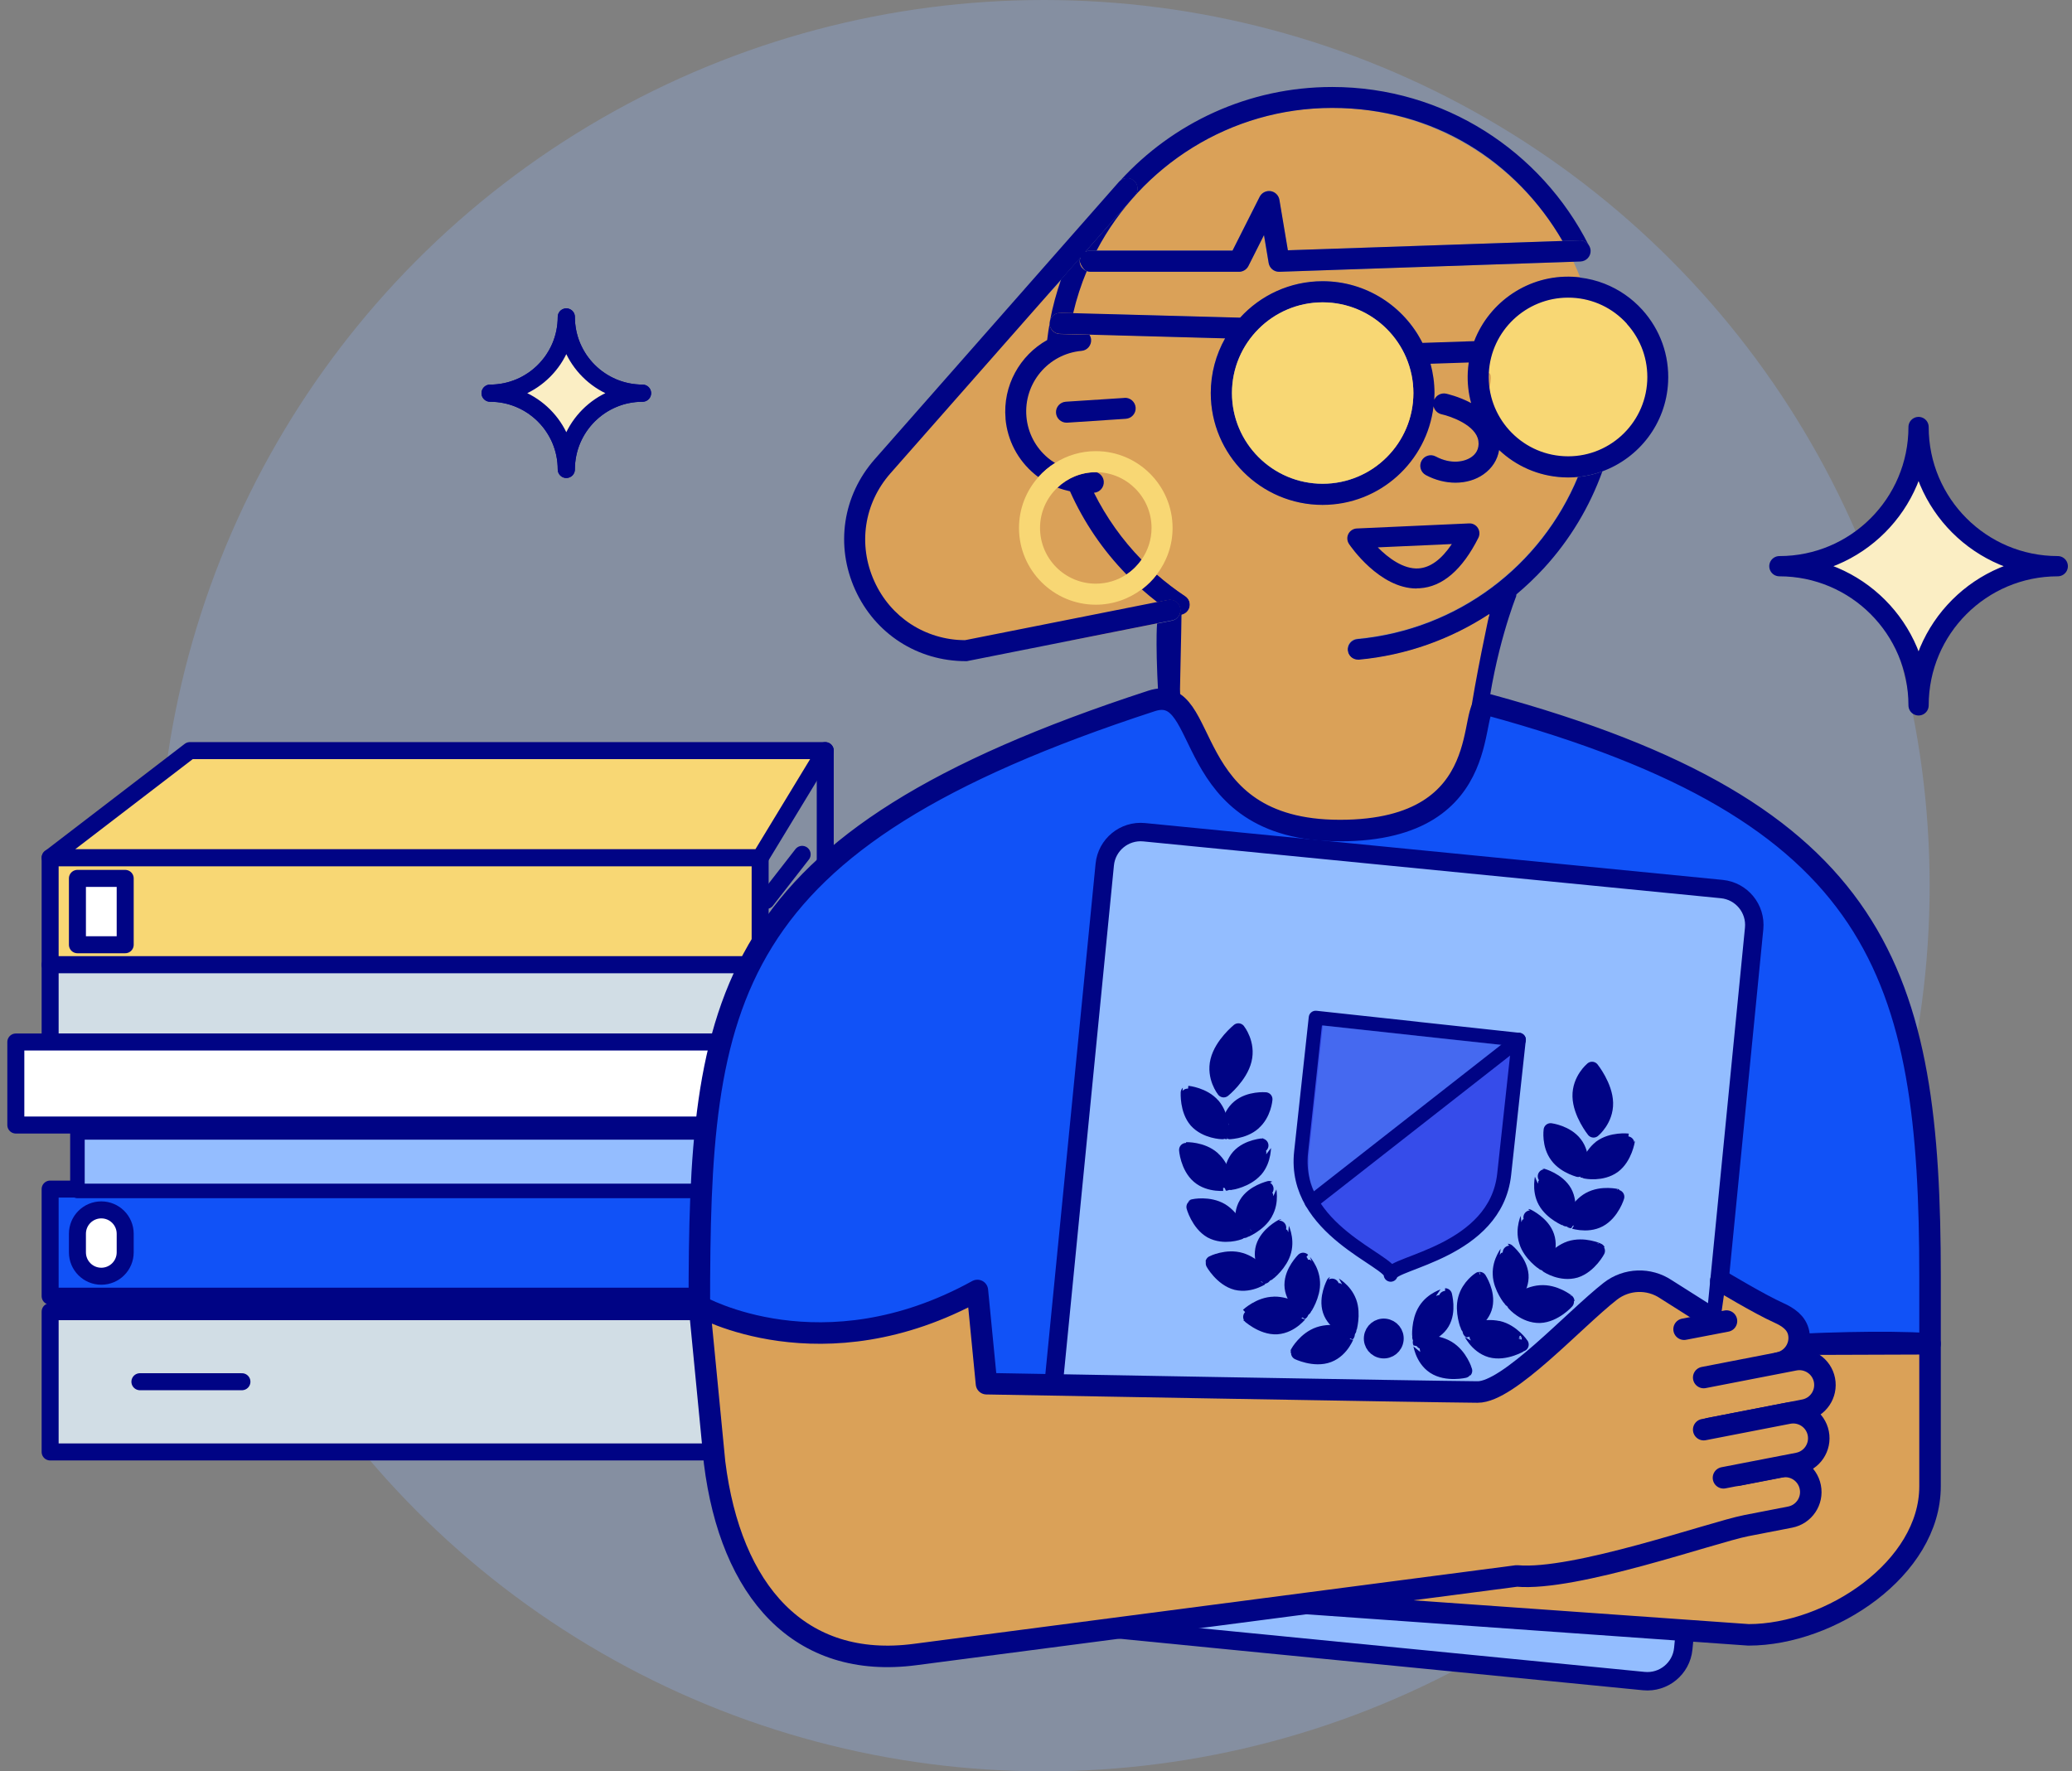 <svg xmlns="http://www.w3.org/2000/svg" width="262" height="224" viewBox="0 0 262 224" fill="none"><rect x="0" y="0" width="262" height="224" fill="#808080" stroke="none"/><circle cx="132" cy="112" r="112" fill="#92BBFF" fill-opacity="0.26"></circle><path d="M104.351 94.92V111.08L96.131 122" stroke="#000485" stroke-width="2.15" stroke-linecap="round" stroke-linejoin="round"></path><path d="M104.351 109.18V127.28L96.131 136.26" stroke="#000485" stroke-width="2.15" stroke-linecap="round" stroke-linejoin="round"></path><path d="M6.339 163.91H96.119V150.37H6.339V163.91Z" fill="#1152F7" stroke="#000485" stroke-width="2.15" stroke-linecap="round" stroke-linejoin="round"></path><path d="M6.339 122L96.119 122V108.46L6.339 108.46V122Z" fill="#F8D774" stroke="#000485" stroke-width="2.15" stroke-linecap="round" stroke-linejoin="round"></path><path d="M6.339 131.78H96.119V122L6.339 122V131.78Z" fill="#D1DDE5" stroke="#000485" stroke-width="2.15" stroke-linecap="round" stroke-linejoin="round"></path><path d="M9.791 150.6H96.131V143.2H9.791V150.6Z" fill="#94BDFF" stroke="#000485" stroke-width="1.84" stroke-linecap="round" stroke-linejoin="round"></path><path d="M2.001 142.27H96.131V131.77H2.001V142.27Z" fill="white" stroke="#000485" stroke-width="2.15" stroke-linecap="round" stroke-linejoin="round"></path><path d="M6.35 108.46H96.13L104.35 94.92H24.01L6.35 108.46Z" fill="#F8D774" stroke="#000485" stroke-width="2.15" stroke-linecap="round" stroke-linejoin="round"></path><path d="M9.79 119.47H15.83L15.83 111.08H9.79V119.47Z" fill="white" stroke="#000485" stroke-width="2.15" stroke-linecap="round" stroke-linejoin="round"></path><path d="M106.931 154.4L96.131 163.92V150.71L106.101 137.64L106.931 154.4Z" fill="#1152F7" stroke="#000485" stroke-width="2.15" stroke-linecap="round" stroke-linejoin="round"></path><path d="M104.351 157.94V174.11L96.131 182.99" stroke="#000485" stroke-width="2.15" stroke-linecap="round" stroke-linejoin="round"></path><path d="M6.339 183.61H96.119V165.87H6.339V183.61Z" fill="#D1DDE5" stroke="#000485" stroke-width="2.15" stroke-linecap="round" stroke-linejoin="round"></path><path d="M9.79 158.37C9.79 160.038 11.142 161.39 12.81 161.39C14.478 161.39 15.83 160.038 15.83 158.37V156.02C15.83 154.352 14.478 153 12.81 153C11.142 153 9.79 154.352 9.79 156.02V158.37Z" fill="white" stroke="#000485" stroke-width="2.15" stroke-linecap="round" stroke-linejoin="round"></path><path d="M101.431 108.04L96.891 113.87" stroke="#000485" stroke-width="2.15" stroke-linecap="round" stroke-linejoin="round"></path><path d="M30.591 174.73H17.691" stroke="#000485" stroke-width="2.15" stroke-linecap="round" stroke-linejoin="round"></path><path d="M136.52 33.03L109.71 61.18L108.16 69.72L111.08 76.47L116.76 80.96L121.99 80.95L127.1 81.82L135.1 81.06L146.34 78.83L153.25 76.47L141.97 44.3L136.52 33.03Z" fill="#DAA158"></path><path d="M198.45 36.54C192.12 36.54 186.98 41.69 186.98 48.01C186.98 54.33 192.13 59.48 198.45 59.48C204.77 59.48 209.92 54.33 209.92 48.01C209.92 41.69 204.77 36.54 198.45 36.54Z" fill="#F8D774"></path><path d="M168.459 119.64C187.059 119.64 187.039 99.3 187.959 91.24C188.969 82.28 191.709 75.43 191.709 75.43C191.729 75.34 191.739 75.25 191.749 75.16C192.979 74.13 194.139 73.02 195.239 71.83C198.519 68.25 201.009 64.09 202.619 59.61C201.639 59.97 200.599 60.21 199.529 60.32C194.889 71.5 184.419 79.62 171.629 80.82C170.899 80.89 170.359 81.54 170.429 82.27C170.489 82.96 171.069 83.48 171.749 83.48C171.789 83.48 171.829 83.48 171.869 83.48C177.799 82.93 183.439 80.92 188.349 77.7L183.619 91.01C183.489 91.51 183.659 92.01 184.009 92.34C183.889 92.76 183.719 93.19 183.459 93.62C181.929 96.18 178.009 97.83 172.099 98.37C159.649 99.51 153.349 91.27 149.189 87.26C149.189 87.24 149.539 91.28 149.549 91.26L149.419 77.8C149.739 77.73 150.039 77.54 150.239 77.24C150.649 76.63 150.479 75.8 149.869 75.4C148.599 74.56 147.409 73.64 146.279 72.66C145.739 73.37 145.099 74 144.389 74.54C145.019 75.1 145.669 75.63 146.339 76.15L147.669 75.88C148.389 75.74 149.089 76.21 149.229 76.93C149.369 77.65 148.899 78.35 148.179 78.49L146.309 78.86C146.309 78.86 146.019 81.87 146.669 91.27C147.319 100.67 154.939 119.67 168.439 119.67L168.459 119.64Z" fill="#000485"></path><path d="M168.46 13.64C155.53 13.64 144.29 20.97 138.66 31.69H155.84L159.27 24.89C159.53 24.38 160.09 24.09 160.66 24.17C161.23 24.26 161.68 24.7 161.77 25.27L162.84 31.65L197.58 30.47C191.75 20.42 180.88 13.64 168.45 13.64" fill="#DAA158"></path><path d="M139.57 60.87C139.63 61.6 139.09 62.25 138.36 62.31C138.35 62.31 138.34 62.31 138.33 62.31C139.88 65.41 141.9 68.27 144.35 70.78C145.15 69.64 145.62 68.25 145.62 66.76C145.62 62.9 142.5 59.76 138.66 59.71C139.15 59.87 139.53 60.31 139.58 60.86" fill="#DAA158"></path><path d="M197.639 60.35C194.499 60.19 191.689 58.9 189.569 56.9C189.369 58.13 188.689 59.2 187.599 59.97C186.589 60.68 185.349 61.03 184.049 61.03C182.749 61.03 181.519 60.71 180.309 60.07C179.659 59.72 179.419 58.92 179.759 58.27C180.099 57.62 180.909 57.38 181.559 57.72C183.489 58.75 185.199 58.4 186.069 57.79C186.559 57.45 187.099 56.82 186.949 55.75C186.659 53.74 189.369 47.41 188.249 47.17C187.729 47.06 185.059 32.86 178.549 43.69C182.179 37.64 174.469 63.83 167.239 63.83C159.449 63.83 153.099 57.49 153.099 49.69C153.099 47.18 153.759 44.82 154.909 42.77L137.749 42.3C137.859 42.47 137.939 42.67 137.959 42.89C138.019 43.62 137.479 44.27 136.749 44.33C132.529 44.7 129.399 48.44 129.779 52.66C129.959 54.7 130.929 56.55 132.499 57.87C132.789 58.11 133.089 58.32 133.399 58.51C134.889 57.57 136.649 57.02 138.539 57.02C143.889 57.02 148.249 61.38 148.249 66.73C148.249 68.93 147.509 70.96 146.269 72.59C147.399 73.57 148.589 74.49 149.859 75.33C150.469 75.74 150.639 76.56 150.229 77.17C150.029 77.47 149.729 77.66 149.409 77.73L149.209 87.13C149.209 87.13 149.309 90.73 149.309 90.75C149.619 94.17 156.699 117.55 169.079 117.57C184.869 117.59 184.949 97.01 185.749 91.4C186.549 85.79 188.329 77.64 188.329 77.64C183.419 80.86 177.789 82.87 171.849 83.42C171.809 83.42 171.769 83.42 171.719 83.42C171.039 83.42 170.459 82.9 170.399 82.21C170.329 81.48 170.869 80.83 171.599 80.76C184.389 79.57 194.869 71.44 199.499 60.26C199.089 60.3 198.669 60.32 198.249 60.32C198.039 60.32 197.819 60.32 197.609 60.3M142.359 52.98L134.949 53.46C134.949 53.46 134.889 53.46 134.859 53.46C134.159 53.46 133.579 52.92 133.529 52.22C133.479 51.49 134.039 50.85 134.769 50.81L142.179 50.33C142.899 50.28 143.549 50.84 143.589 51.57C143.639 52.3 143.079 52.94 142.349 52.98" fill="#DAA158"></path><path d="M156.821 40.18C159.411 37.35 163.131 35.57 167.251 35.57C172.771 35.57 177.551 38.75 179.881 43.37L186.421 43.15C188.341 38.16 193.301 34.73 198.911 35.01C199.211 35.03 199.511 35.05 199.811 35.09C199.551 34.41 199.261 33.75 198.961 33.1L161.771 34.37C161.771 34.37 161.741 34.37 161.721 34.37C161.071 34.37 160.521 33.9 160.411 33.26L159.821 29.73L157.851 33.64C157.621 34.09 157.161 34.37 156.661 34.37H137.861C137.711 34.37 137.571 34.34 137.431 34.29C136.711 36 136.141 37.78 135.711 39.61L156.831 40.18H156.821Z" fill="#DAA158"></path><path d="M134.1 39.56L135.7 39.6C136.13 37.76 136.71 35.98 137.42 34.28C136.9 34.1 136.52 33.61 136.52 33.03C136.52 32.86 136.56 32.7 136.61 32.55L134.18 35.31C133.59 37 133.11 38.75 132.77 40.55C132.93 39.97 133.46 39.56 134.09 39.57" fill="#000485"></path><path d="M143.381 22.85C143.931 23.34 143.991 24.18 143.501 24.73L137.211 31.87C137.401 31.76 137.621 31.7 137.851 31.7H138.651C144.281 20.98 155.531 13.65 168.451 13.65C181.371 13.65 191.751 20.43 197.581 30.48L199.741 30.41C200.201 30.39 200.631 30.62 200.881 30.99C194.891 19.14 182.611 11 168.451 11C157.841 11 148.281 15.57 141.641 22.85C142.141 22.43 142.871 22.42 143.381 22.86" fill="#000485"></path><path d="M144.349 70.78C141.899 68.27 139.879 65.41 138.329 62.31C138.329 62.31 138.349 62.31 138.359 62.31C139.089 62.25 139.629 61.6 139.569 60.87C139.519 60.32 139.149 59.88 138.649 59.72C138.619 59.72 138.589 59.72 138.559 59.72C136.679 59.72 134.979 60.46 133.719 61.66C134.229 61.86 134.759 62.01 135.299 62.13C137.029 66.01 139.449 69.58 142.449 72.65C143.199 72.16 143.839 71.52 144.349 70.79" fill="#000485"></path><path d="M148.21 78.46C148.93 78.32 149.4 77.62 149.26 76.9C149.12 76.18 148.42 75.71 147.7 75.85L146.37 76.12L122 80.96C116.99 80.91 112.61 78.06 110.55 73.49C108.47 68.88 109.25 63.66 112.59 59.86L134.2 35.32L136.63 32.56C136.57 32.71 136.54 32.87 136.54 33.04C136.54 33.21 136.92 34.12 137.44 34.29C137.57 34.34 137.72 34.37 137.87 34.37H156.67C157.17 34.37 157.63 34.09 157.86 33.64L159.83 29.73L160.42 33.26C160.53 33.9 161.08 34.37 161.73 34.37C161.74 34.37 161.76 34.37 161.78 34.37L198.97 33.1L199.85 33.07C200.58 33.04 201.16 32.43 201.13 31.69C201.13 31.54 201.09 31.4 201.04 31.27C201 31.17 200.95 31.07 200.89 30.98C200.64 30.62 200.22 30.38 199.75 30.4L197.59 30.47L162.85 31.65L161.78 25.27C161.68 24.7 161.24 24.26 160.67 24.17C160.1 24.09 159.54 24.37 159.28 24.89L155.85 31.69H137.87C137.64 31.69 137.42 31.76 137.23 31.86L143.52 24.72C144.01 24.17 143.95 23.33 143.4 22.84C142.9 22.4 142.16 22.41 141.66 22.83C141.61 22.87 141.56 22.91 141.52 22.96L110.6 58.08C106.56 62.67 105.61 68.99 108.13 74.57C110.65 80.15 116.02 83.61 122.14 83.61C122.23 83.61 122.31 83.61 122.4 83.58L146.36 78.82L148.23 78.45L148.21 78.46Z" fill="#000485"></path><path d="M127.14 52.92C127.38 55.67 128.68 58.16 130.8 59.94C130.96 60.08 131.13 60.2 131.3 60.33C131.91 59.64 132.62 59.04 133.41 58.55C133.1 58.36 132.79 58.15 132.51 57.91C130.94 56.59 129.97 54.74 129.79 52.7C129.42 48.48 132.54 44.75 136.76 44.37C137.49 44.31 138.03 43.66 137.97 42.93C137.95 42.71 137.87 42.51 137.76 42.34L134.02 42.24C133.29 42.22 132.71 41.61 132.73 40.87C132.73 40.82 132.74 40.78 132.75 40.74C132.61 41.49 132.5 42.24 132.41 43C128.97 44.93 126.78 48.76 127.15 52.94" fill="#000485"></path><path d="M142.18 50.32L134.77 50.8C134.04 50.85 133.48 51.48 133.53 52.21C133.58 52.91 134.16 53.45 134.86 53.45C134.89 53.45 134.92 53.45 134.95 53.45L142.36 52.96C143.09 52.91 143.65 52.28 143.6 51.55C143.55 50.82 142.91 50.26 142.19 50.31" fill="#000485"></path><path d="M138.56 57.05C136.67 57.05 134.91 57.6 133.42 58.54C132.63 59.03 131.93 59.63 131.31 60.32C129.78 62.04 128.85 64.29 128.85 66.76C128.85 72.11 133.21 76.47 138.56 76.47C140.75 76.47 142.77 75.73 144.4 74.5C145.11 73.96 145.75 73.33 146.29 72.62C147.53 70.99 148.27 68.96 148.27 66.76C148.27 61.41 143.91 57.05 138.56 57.05ZM142.44 72.64C141.33 73.38 139.99 73.81 138.56 73.81C134.67 73.81 131.51 70.65 131.51 66.76C131.51 64.75 132.36 62.94 133.72 61.65C134.98 60.45 136.69 59.71 138.56 59.71C138.59 59.71 138.62 59.71 138.65 59.71C142.5 59.76 145.61 62.9 145.61 66.76C145.61 68.25 145.14 69.64 144.34 70.78C143.83 71.51 143.18 72.15 142.44 72.64Z" fill="#F8D774"></path><path d="M199.799 35.08C199.499 35.04 199.199 35.02 198.899 35C193.289 34.72 188.329 38.16 186.409 43.14L179.869 43.36C177.539 38.74 172.759 35.56 167.239 35.56C163.109 35.56 159.389 37.34 156.809 40.17L135.689 39.6L134.089 39.56C133.459 39.55 132.929 39.97 132.769 40.54C132.749 40.6 132.749 40.66 132.739 40.72C132.739 40.76 132.719 40.81 132.719 40.85C132.699 41.58 133.279 42.2 134.009 42.22L137.749 42.32L154.909 42.79C153.759 44.84 153.099 47.2 153.099 49.71C153.099 57.5 159.439 63.85 167.239 63.85C174.469 63.85 180.439 58.39 181.269 51.38C181.379 51.87 181.759 52.27 182.289 52.39C183.399 52.63 186.649 53.75 186.939 55.76C187.089 56.83 186.549 57.46 186.059 57.8C185.189 58.41 183.479 58.76 181.549 57.73C180.899 57.38 180.089 57.63 179.749 58.28C179.399 58.93 179.649 59.73 180.299 60.08C181.499 60.72 182.799 61.04 184.039 61.04C185.339 61.04 186.589 60.69 187.589 59.98C188.679 59.21 189.359 58.14 189.559 56.91C191.679 58.91 194.489 60.2 197.629 60.36C197.849 60.37 198.059 60.38 198.269 60.38C198.689 60.38 199.109 60.36 199.519 60.32C200.589 60.21 201.629 59.97 202.609 59.61C207.249 57.91 210.669 53.57 210.929 48.33C211.099 44.94 209.939 41.7 207.669 39.18C206.329 37.7 204.699 36.59 202.899 35.88C201.909 35.49 200.869 35.23 199.789 35.1M205.709 40.95C207.509 42.94 208.419 45.5 208.289 48.18C208.009 53.7 203.309 57.98 197.769 57.69C192.249 57.41 187.979 52.69 188.259 47.17C188.529 41.82 192.969 37.64 198.269 37.64C198.439 37.64 198.609 37.64 198.779 37.65C201.459 37.78 203.919 38.95 205.719 40.94M167.249 61.18C160.919 61.18 155.779 56.03 155.779 49.71C155.779 43.39 160.929 38.24 167.249 38.24C173.569 38.24 178.719 43.39 178.719 49.71C178.719 56.03 173.569 61.18 167.249 61.18ZM181.359 50.55C181.379 50.27 181.389 49.99 181.389 49.71C181.389 48.43 181.209 47.18 180.889 46L185.719 45.84C185.659 46.24 185.619 46.64 185.599 47.05C185.529 48.41 185.679 49.73 186.019 50.97C184.469 50.14 182.979 49.81 182.859 49.78C182.229 49.65 181.609 49.98 181.359 50.55Z" fill="#000485"></path><path d="M167.249 38.23C160.919 38.23 155.779 43.38 155.779 49.7C155.779 56.03 160.929 61.17 167.249 61.17C173.579 61.17 178.719 56.02 178.719 49.7C178.719 43.38 173.569 38.23 167.249 38.23Z" fill="#F8D774"></path><path d="M179.139 74.4C179.269 74.4 179.399 74.4 179.519 74.39C182.399 74.21 184.899 72.06 186.939 68.01C187.139 67.61 187.109 67.13 186.869 66.76C186.629 66.38 186.189 66.16 185.759 66.19L171.569 66.83C171.119 66.85 170.709 67.11 170.499 67.52C170.289 67.93 170.329 68.41 170.579 68.79C170.739 69.03 174.409 74.42 179.129 74.42M183.579 68.8C182.269 70.75 180.859 71.78 179.369 71.88C177.479 72 175.559 70.58 174.219 69.22L183.579 68.8Z" fill="#000485"></path><path d="M122.35 150.75L124.73 174.99" stroke="#000485" stroke-width="2.72" stroke-linecap="round" stroke-linejoin="round"></path><path d="M165.27 176.28H90.01L88.43 165.17C88.43 126.24 90.88 106.48 145.61 88.64C153.25 86.15 148.94 105.03 169.43 105.03C189.92 105.03 185.31 88.33 188.2 89.12C237.99 102.69 244.05 123.15 244.05 161.46V169.93C219.98 168.57 165.27 176.28 165.27 176.28Z" fill="#1152F7" stroke="#000485" stroke-width="2.72" stroke-linecap="round" stroke-linejoin="round"></path><path d="M217.716 112.429L144.679 105.242C142.172 104.996 139.941 106.827 139.694 109.334L130.731 200.414C130.485 202.92 132.317 205.152 134.823 205.398L207.86 212.586C210.367 212.832 212.598 211 212.845 208.494L221.807 117.414C222.054 114.908 220.222 112.676 217.716 112.429Z" fill="#93BDFF" stroke="#000485" stroke-width="2.33" stroke-miterlimit="10"></path><path d="M179.23 130.1L192.05 131.49C191.95 132.417 191.333 138.087 190.2 148.5C189.13 158.33 176.02 159.63 175.85 161.2C176.04 159.46 163.45 155.54 164.52 145.71C165.86 133.4 166.37 128.7 166.37 128.7L179.19 130.09" fill="#364CEA"></path><path d="M179.23 130.1L192.05 131.49C191.95 132.417 191.333 138.087 190.2 148.5C189.13 158.33 176.02 159.63 175.85 161.2C176.04 159.46 163.45 155.54 164.52 145.71C165.86 133.4 166.37 128.7 166.37 128.7L179.19 130.09" stroke="#000485" stroke-width="1.77" stroke-linecap="round" stroke-linejoin="round"></path><path opacity="0.3" d="M166.191 150.75C165.281 149.17 165.401 146.94 165.641 144.76C166.831 133.84 167.281 129.67 167.281 129.67L178.661 130.91L190.071 132.15L166.201 150.76L166.191 150.75Z" fill="#69ADFF"></path><path d="M192.06 131.49L165.85 152" stroke="#000485" stroke-width="1.77" stroke-linecap="round" stroke-linejoin="round"></path><path d="M157.39 134.05C156.88 136.15 154.73 137.89 154.73 137.89C154.73 137.89 153.41 136.23 153.93 134.13C154.44 132.03 156.59 130.29 156.59 130.29C156.59 130.29 157.91 131.95 157.39 134.05Z" fill="#000485" stroke="#000485" stroke-width="1.77" stroke-linecap="round" stroke-linejoin="round"></path><path d="M166.779 168.67C168.519 168.09 170.409 168.77 170.429 168.75C170.429 168.74 169.789 170.73 168.009 171.41C166.209 172.1 164.019 171.04 164.039 171.03C164.039 171.01 165.029 169.26 166.779 168.67Z" fill="#000485" stroke="#000485" stroke-width="1.77" stroke-linecap="round" stroke-linejoin="round"></path><path d="M170.649 164.61C171.239 166.2 170.649 168.15 170.639 168.15C170.639 168.18 168.689 167.44 168.139 165.76C167.589 164.1 168.599 162.26 168.579 162.27C168.579 162.29 170.069 163.03 170.649 164.62V164.61Z" fill="#000485" stroke="#000485" stroke-width="1.77" stroke-linecap="round" stroke-linejoin="round"></path><path d="M161.119 164.85C162.949 164.83 164.559 166.03 164.579 166.02C164.579 166.01 163.389 167.71 161.469 167.85C159.539 167.96 157.769 166.27 157.779 166.28C157.779 166.28 159.279 164.87 161.109 164.86L161.119 164.85Z" fill="#000485" stroke="#000485" stroke-width="1.77" stroke-linecap="round" stroke-linejoin="round"></path><path d="M166.029 162.14C166.129 163.81 164.979 165.51 164.969 165.51C164.969 165.53 163.309 164.26 163.299 162.49C163.299 160.73 164.789 159.31 164.779 159.3C164.779 159.31 165.959 160.46 166.029 162.15V162.14Z" fill="#000485" stroke="#000485" stroke-width="1.77" stroke-linecap="round" stroke-linejoin="round"></path><path d="M156.9 159.3C158.66 159.82 159.82 161.46 159.84 161.46C159.84 161.45 158.2 162.7 156.32 162.25C154.46 161.77 153.27 159.67 153.31 159.67C153.31 159.66 155.14 158.77 156.9 159.3Z" fill="#000485" stroke="#000485" stroke-width="1.77" stroke-linecap="round" stroke-linejoin="round"></path><path d="M162.4 158.2C161.99 159.82 160.37 161.1 160.36 161.08C160.36 161.1 159.17 159.39 159.68 157.69C160.2 156.01 162.06 155.07 162.05 155.07C162.03 155.1 162.84 156.56 162.4 158.2Z" fill="#000485" stroke="#000485" stroke-width="1.77" stroke-linecap="round" stroke-linejoin="round"></path><path d="M154.458 153.04C156.008 153.98 156.698 155.88 156.718 155.88C156.718 155.88 154.798 156.61 153.118 155.71C151.488 154.78 150.848 152.53 150.888 152.53C150.898 152.52 152.858 152.1 154.458 153.04Z" fill="#000485" stroke="#000485" stroke-width="1.77" stroke-linecap="round" stroke-linejoin="round"></path><path d="M160.049 153.43C159.229 154.91 157.319 155.68 157.309 155.67C157.309 155.68 156.619 153.73 157.549 152.2C158.429 150.7 160.499 150.24 160.479 150.23C160.449 150.25 160.919 151.94 160.039 153.43H160.049Z" fill="#000485" stroke="#000485" stroke-width="1.77" stroke-linecap="round" stroke-linejoin="round"></path><path d="M153.379 146.47C154.759 147.67 154.979 149.69 155.009 149.69C155.029 149.69 152.939 149.99 151.539 148.78C150.129 147.57 149.939 145.31 149.979 145.32C149.989 145.32 152.009 145.25 153.379 146.46V146.47Z" fill="#000485" stroke="#000485" stroke-width="1.77" stroke-linecap="round" stroke-linejoin="round"></path><path d="M158.799 147.97C157.639 149.29 155.659 149.6 155.649 149.6C155.609 149.61 155.429 147.55 156.589 146.23C157.769 144.91 159.859 144.82 159.849 144.82C159.819 144.83 159.949 146.66 158.809 147.97H158.799Z" fill="#000485" stroke="#000485" stroke-width="1.77" stroke-linecap="round" stroke-linejoin="round"></path><path d="M153.419 139.77C154.569 141.14 154.539 143.18 154.549 143.18C154.549 143.18 152.489 143.14 151.239 141.76C150.039 140.38 150.189 138.18 150.179 138.19C150.179 138.19 152.229 138.39 153.409 139.77H153.419Z" fill="#000485" stroke="#000485" stroke-width="1.77" stroke-linecap="round" stroke-linejoin="round"></path><path d="M158.538 142.05C157.248 143.2 155.188 143.2 155.188 143.19C155.178 143.19 155.238 141.14 156.618 139.98C157.978 138.83 160.018 139.01 160.018 139.01C160.018 139.01 159.878 140.9 158.528 142.05H158.538Z" fill="#000485" stroke="#000485" stroke-width="1.77" stroke-linecap="round" stroke-linejoin="round"></path><path d="M176.6 169.44C176.5 170.34 175.7 170.99 174.8 170.89C173.9 170.79 173.25 169.99 173.35 169.09C173.45 168.19 174.25 167.54 175.15 167.64C176.05 167.74 176.7 168.54 176.6 169.44Z" fill="#000485" stroke="#000485" stroke-width="1.77" stroke-linecap="round" stroke-linejoin="round"></path><path d="M199.72 138.65C199.77 140.81 201.5 142.97 201.5 142.97C201.5 142.97 203.14 141.63 203.09 139.47C203.04 137.31 201.31 135.15 201.31 135.15C201.31 135.15 199.67 136.49 199.72 138.65Z" fill="#000485" stroke="#000485" stroke-width="1.77" stroke-linecap="round" stroke-linejoin="round"></path><path d="M183.107 170.44C181.537 169.5 179.537 169.76 179.527 169.74C179.537 169.74 179.727 171.81 181.317 172.86C182.927 173.92 185.297 173.36 185.277 173.34C185.287 173.33 184.697 171.4 183.107 170.44Z" fill="#000485" stroke="#000485" stroke-width="1.77" stroke-linecap="round" stroke-linejoin="round"></path><path d="M180.208 165.64C179.288 167.07 179.448 169.1 179.458 169.1C179.448 169.13 181.508 168.83 182.408 167.3C183.298 165.8 182.708 163.79 182.728 163.79C182.728 163.81 181.108 164.21 180.208 165.64Z" fill="#000485" stroke="#000485" stroke-width="1.77" stroke-linecap="round" stroke-linejoin="round"></path><path d="M189.458 167.93C187.678 167.52 185.848 168.34 185.828 168.33C185.838 168.33 186.628 170.23 188.478 170.78C190.338 171.3 192.428 170.03 192.418 170.03C192.428 170.03 191.258 168.33 189.468 167.92L189.458 167.93Z" fill="#000485" stroke="#000485" stroke-width="1.77" stroke-linecap="round" stroke-linejoin="round"></path><path d="M185.249 164.23C184.799 165.84 185.549 167.75 185.569 167.75C185.569 167.77 187.459 166.89 187.849 165.15C188.229 163.43 187.079 161.72 187.089 161.72C187.079 161.72 185.689 162.6 185.249 164.23Z" fill="#000485" stroke="#000485" stroke-width="1.77" stroke-linecap="round" stroke-linejoin="round"></path><path d="M194.77 163.41C192.94 163.54 191.45 164.89 191.43 164.89C191.43 164.89 192.77 166.45 194.7 166.42C196.62 166.35 198.23 164.56 198.2 164.54C198.2 164.52 196.61 163.27 194.78 163.41H194.77Z" fill="#000485" stroke="#000485" stroke-width="1.77" stroke-linecap="round" stroke-linejoin="round"></path><path d="M189.639 161.16C189.689 162.83 190.999 164.42 191.009 164.41C191.009 164.43 192.529 163.01 192.399 161.24C192.259 159.49 190.639 158.17 190.649 158.17C190.659 158.2 189.559 159.46 189.639 161.15V161.16Z" fill="#000485" stroke="#000485" stroke-width="1.77" stroke-linecap="round" stroke-linejoin="round"></path><path d="M198.499 157.82C196.789 158.41 195.699 160.11 195.689 160.11C195.689 160.11 197.409 161.24 199.239 160.71C201.029 160.15 202.139 158.09 202.099 158.09C202.089 158.07 200.269 157.25 198.499 157.82Z" fill="#000485" stroke="#000485" stroke-width="1.77" stroke-linecap="round" stroke-linejoin="round"></path><path d="M192.96 157C193.44 158.62 195.15 159.78 195.15 159.77C195.15 159.79 196.24 158.02 195.66 156.33C195.12 154.68 193.2 153.78 193.22 153.78C193.24 153.81 192.42 155.36 192.96 157Z" fill="#000485" stroke="#000485" stroke-width="1.77" stroke-linecap="round" stroke-linejoin="round"></path><path d="M200.968 151.63C199.358 152.51 198.718 154.43 198.678 154.43C198.668 154.42 200.638 155.16 202.258 154.29C203.898 153.41 204.568 151.25 204.528 151.25C204.528 151.25 202.558 150.75 200.958 151.64L200.968 151.63Z" fill="#000485" stroke="#000485" stroke-width="1.77" stroke-linecap="round" stroke-linejoin="round"></path><path d="M195.349 151.94C196.199 153.48 198.059 154.21 198.079 154.21C198.109 154.23 198.739 152.26 197.889 150.72C197.019 149.18 194.999 148.64 195.009 148.64C195.039 148.66 194.509 150.41 195.349 151.94Z" fill="#000485" stroke="#000485" stroke-width="1.77" stroke-linecap="round" stroke-linejoin="round"></path><path d="M202.36 145.08C200.94 146.17 200.54 148.17 200.52 148.17C200.52 148.17 202.54 148.58 204.05 147.49C205.52 146.4 205.85 144.22 205.85 144.23C205.85 144.23 203.81 143.99 202.35 145.08H202.36Z" fill="#000485" stroke="#000485" stroke-width="1.77" stroke-linecap="round" stroke-linejoin="round"></path><path d="M196.869 146.21C197.889 147.61 199.899 148.05 199.899 148.04C199.909 148.04 200.299 146.02 199.189 144.6C198.109 143.18 196.069 142.92 196.069 142.92C196.069 142.92 195.809 144.8 196.869 146.21Z" fill="#000485" stroke="#000485" stroke-width="1.77" stroke-linecap="round" stroke-linejoin="round"></path><path d="M244.049 169.93V187.96C244.049 198.33 231.469 206.74 221.099 206.74L163.439 202.65L214.809 170.03L244.049 169.93Z" fill="#DAA158" stroke="#000485" stroke-width="2.72" stroke-linecap="round" stroke-linejoin="round"></path><path d="M224.889 172.36C226.639 172.02 227.789 170.32 227.439 168.57C227.179 167.26 226.079 166.54 224.929 166.02C222.529 164.95 218.139 162.69 218.139 162.69L217.539 166.94L198.289 167.93L190.299 175.47L177.899 176.32L175.039 195.5C178.339 194.54 182.389 194.02 190.699 197.01C199.009 200 204.649 196.47 212.739 194.52L226.349 191.86C228.099 191.52 229.249 189.82 228.899 188.07C228.559 186.32 226.859 185.17 225.109 185.52L211.499 188.18" fill="#DAA158"></path><path d="M216.869 166.97L210.679 163.05C208.519 161.59 205.669 161.69 203.619 163.29C199.029 166.88 190.749 176.06 186.839 176.03C181.199 176 124.739 174.98 124.739 174.98L123.589 163.19C103.969 174.02 88.439 165.16 88.439 165.16L90.359 184.96C92.389 201.21 101.069 211.18 115.769 209.22L191.799 199.29C199.139 199.96 216.439 193.79 220.809 192.93L226.359 191.85C228.109 191.51 229.259 189.81 228.909 188.06C228.569 186.31 226.869 185.16 225.119 185.51L219.689 186.56" fill="#DAA158"></path><path d="M216.869 166.97L210.679 163.05C208.519 161.59 205.669 161.69 203.619 163.29C199.029 166.88 190.749 176.06 186.839 176.03C181.199 176 124.739 174.98 124.739 174.98L123.589 163.19C103.969 174.02 88.439 165.16 88.439 165.16L90.359 184.96C92.389 201.21 101.069 211.18 115.769 209.22L191.799 199.29C199.139 199.96 216.439 193.79 220.809 192.93L226.359 191.85C228.109 191.51 229.259 189.81 228.909 188.06C228.569 186.31 226.869 185.16 225.119 185.51L219.689 186.56" stroke="#000485" stroke-width="2.72" stroke-linecap="round" stroke-linejoin="round"></path><path d="M224.89 172.36C226.64 172.02 227.79 170.32 227.44 168.57C227.18 167.26 226.08 166.54 224.93 166.02C222.53 164.95 217.59 161.98 217.59 161.98" fill="#DAA158"></path><path d="M224.89 172.36C226.64 172.02 227.79 170.32 227.44 168.57C227.18 167.26 226.08 166.54 224.93 166.02C222.53 164.95 217.59 161.98 217.59 161.98" stroke="#000485" stroke-width="2.72" stroke-linecap="round" stroke-linejoin="round"></path><path d="M212.949 168.09L218.309 167.06" stroke="#000485" stroke-width="2.72" stroke-linecap="round" stroke-linejoin="round"></path><path d="M215.43 174.2L226.91 171.97C228.66 171.63 230.36 172.77 230.7 174.52C231.04 176.27 229.9 177.97 228.15 178.31L216.12 180.65" fill="#DAA158"></path><path d="M215.43 174.2L226.91 171.97C228.66 171.63 230.36 172.77 230.7 174.52C231.04 176.27 229.9 177.97 228.15 178.31L216.12 180.65" stroke="#000485" stroke-width="2.72" stroke-linecap="round" stroke-linejoin="round"></path><path d="M215.43 180.79L226.13 178.71C227.88 178.37 229.58 179.51 229.92 181.26C230.26 183.01 229.12 184.71 227.37 185.05L217.93 186.88" fill="#DAA158"></path><path d="M215.43 180.79L226.13 178.71C227.88 178.37 229.58 179.51 229.92 181.26C230.26 183.01 229.12 184.71 227.37 185.05L217.93 186.88" stroke="#000485" stroke-width="2.72" stroke-linecap="round" stroke-linejoin="round"></path><mask id="mask0_576_23577" style="mask-type:luminance" maskUnits="userSpaceOnUse" x="224" y="54" width="37" height="36"><path d="M224.999 71.6C234.719 71.6 242.599 63.72 242.599 54C242.599 63.72 250.479 71.6 260.199 71.6C250.479 71.6 242.599 79.48 242.599 89.2C242.599 79.48 234.719 71.6 224.999 71.6Z" fill="white"></path></mask><g mask="url(#mask0_576_23577)"><mask id="mask1_576_23577" style="mask-type:luminance" maskUnits="userSpaceOnUse" x="-145" y="-370" width="1333" height="801"><path d="M1187.6 -369.21H-144.641V430.13H1187.6V-369.21Z" fill="white"></path></mask><g mask="url(#mask1_576_23577)"><path d="M266.87 47.33H218.34V95.86H266.87V47.33Z" fill="#FBEEC4"></path></g></g><path d="M224.999 71.6C234.719 71.6 242.599 63.72 242.599 54C242.599 63.72 250.479 71.6 260.199 71.6C250.479 71.6 242.599 79.48 242.599 89.2C242.599 79.48 234.719 71.6 224.999 71.6Z" stroke="#000485" stroke-width="2.56" stroke-linecap="round" stroke-linejoin="round"></path><path fill-rule="evenodd" clip-rule="evenodd" d="M61.969 49.72C67.299 49.72 71.609 45.4 71.609 40.08C71.609 45.41 75.929 49.72 81.249 49.72C75.919 49.72 71.609 54.04 71.609 59.36C71.609 54.03 67.289 49.72 61.969 49.72Z" fill="#FBEEC4"></path><mask id="mask2_576_23577" style="mask-type:luminance" maskUnits="userSpaceOnUse" x="61" y="40" width="21" height="20"><path d="M61.969 49.72C67.299 49.72 71.609 45.4 71.609 40.08C71.609 45.41 75.929 49.72 81.249 49.72C75.919 49.72 71.609 54.04 71.609 59.36C71.609 54.03 67.289 49.72 61.969 49.72Z" fill="white"></path></mask><g mask="url(#mask2_576_23577)"><path d="M593.459 -189.43H-136.361V248.46H593.459V-189.43Z" fill="#FBEEC4"></path><mask id="mask3_576_23577" style="mask-type:luminance" maskUnits="userSpaceOnUse" x="-137" y="-190" width="731" height="439"><path d="M593.459 -189.43H-136.361V248.46H593.459V-189.43Z" fill="white"></path></mask><g mask="url(#mask3_576_23577)"><path d="M84.898 36.42H58.318V63H84.898V36.42Z" fill="#FBEEC4" stroke="#000485" stroke-width="2.17" stroke-linecap="round" stroke-linejoin="round"></path></g><path d="M593.459 -189.43H-136.361V248.46H593.459V-189.43Z" stroke="#000485" stroke-width="2.17" stroke-linecap="round" stroke-linejoin="round"></path></g><path fill-rule="evenodd" clip-rule="evenodd" d="M61.969 49.72C67.299 49.72 71.609 45.4 71.609 40.08C71.609 45.41 75.929 49.72 81.249 49.72C75.919 49.72 71.609 54.04 71.609 59.36C71.609 54.03 67.289 49.72 61.969 49.72Z" stroke="#000485" stroke-width="2.17" stroke-linecap="round" stroke-linejoin="round"></path><path d="M61.969 49.72C67.299 49.72 71.609 45.4 71.609 40.08C71.609 45.41 75.929 49.72 81.249 49.72C75.919 49.72 71.609 54.04 71.609 59.36C71.609 54.03 67.289 49.72 61.969 49.72Z" fill="#FBEEC4" stroke="#000485" stroke-width="2.17" stroke-linecap="round" stroke-linejoin="round"></path></svg>